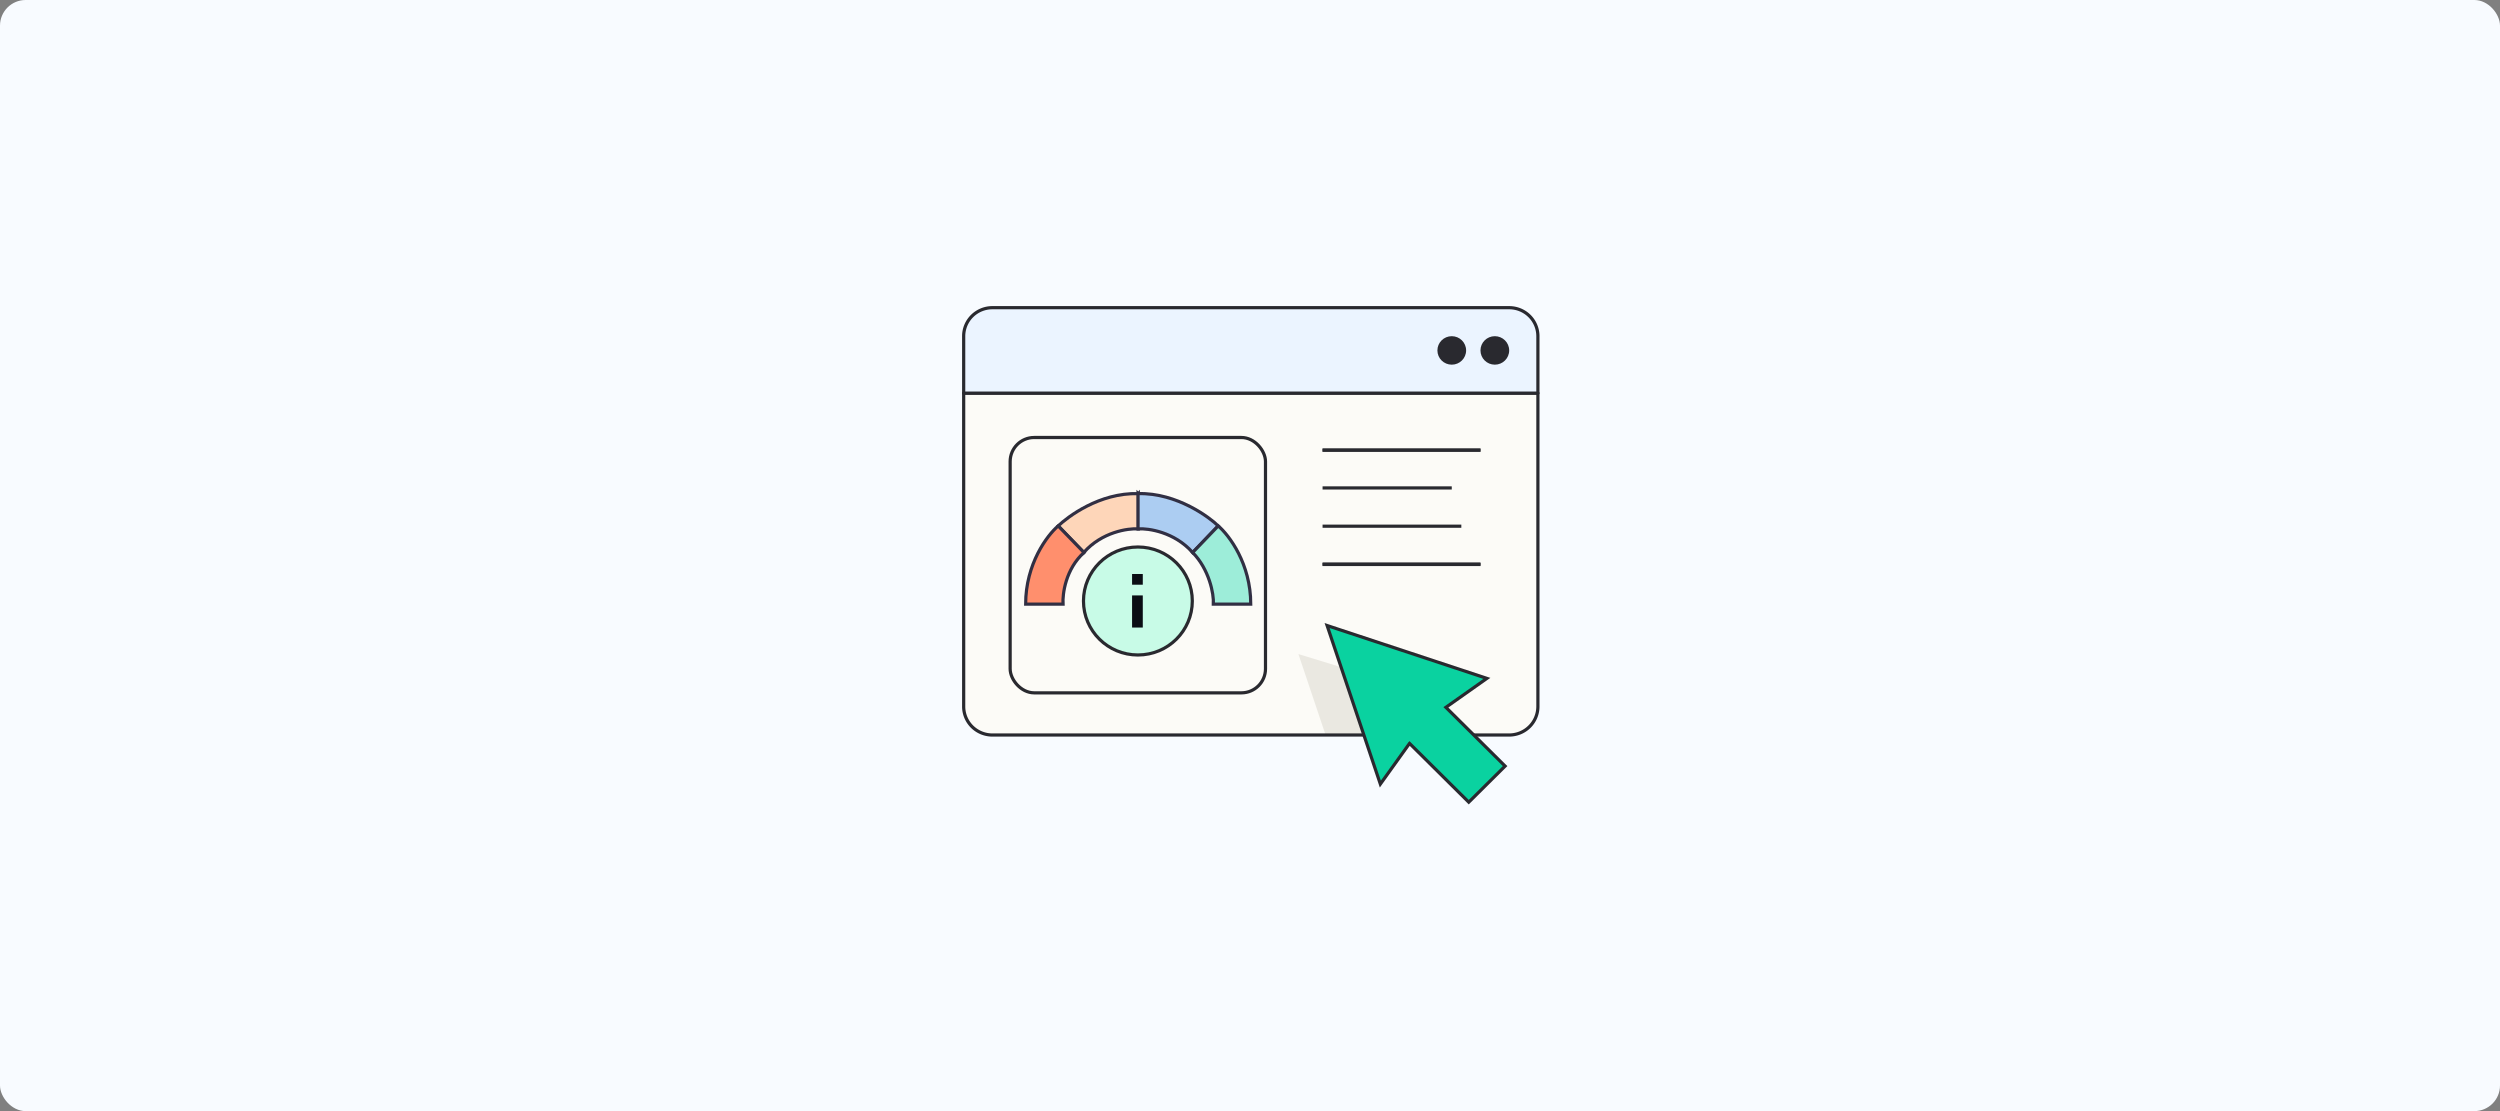 <svg xmlns="http://www.w3.org/2000/svg" width="1170" height="520" fill="none"><rect width="100%" height="100%" fill="#808080" stroke="none"/><rect width="1170" height="520" fill="#F8FBFF" rx="12"/><path fill="#FCFBF7" d="M464.437 343.985h241.865c3.563 0 6.981-1.405 9.501-3.905a13.283 13.283 0 0 0 3.936-9.428V183.996H451v146.656c0 3.536 1.416 6.927 3.935 9.428a13.493 13.493 0 0 0 9.502 3.905Z"/><path fill="#EAE8E1" d="m627.628 312.225-19.968-6.117 12.72 37.878h17.916l-10.668-31.761Z"/><path stroke="#29292F" stroke-linejoin="round" stroke-width="1.5" d="M464.437 343.985h241.865c3.563 0 6.981-1.405 9.501-3.905a13.283 13.283 0 0 0 3.936-9.428V183.996H451v146.656c0 3.536 1.416 6.927 3.935 9.428a13.493 13.493 0 0 0 9.502 3.905Z"/><path fill="#EBF4FF" d="M464.437 144h241.865c3.563 0 6.981 1.405 9.501 3.905a13.28 13.28 0 0 1 3.936 9.427v26.665H451v-26.665c0-3.535 1.416-6.927 3.935-9.427a13.493 13.493 0 0 1 9.502-3.905Z"/><path stroke="#29292F" stroke-linejoin="round" stroke-width="1.5" d="M464.437 144h241.865c3.563 0 6.981 1.405 9.501 3.905a13.28 13.28 0 0 1 3.936 9.427v26.665H451v-26.665c0-3.535 1.416-6.927 3.935-9.427a13.493 13.493 0 0 1 9.502-3.905Zm154.522 66.662h73.903m-73.903 53.328h73.903"/><path fill="#29292F" d="M679.424 170.664c3.711 0 6.719-2.984 6.719-6.666 0-3.682-3.008-6.666-6.719-6.666-3.71 0-6.718 2.984-6.718 6.666 0 3.682 3.008 6.666 6.718 6.666Zm20.155 0c3.711 0 6.719-2.984 6.719-6.666 0-3.682-3.008-6.666-6.719-6.666-3.71 0-6.718 2.984-6.718 6.666 0 3.682 3.008 6.666 6.718 6.666Z"/><path stroke="#29292F" stroke-linejoin="round" stroke-width="1.5" d="M618.959 210.662h73.903m-73.903 17.691h60.466m-60.466 35.832h73.903m-73.903-17.914h64.944"/><path fill="#0AD2A0" stroke="#29292F" stroke-miterlimit="10" stroke-width="1.5" d="m659.661 347.912 27.717 27.502 17.013-16.881-27.718-27.501 19.185-13.547-74.769-24.732 24.918 74.194 13.654-19.035Z"/><rect width="119.5" height="119.5" x="472.75" y="204.75" fill="#FCFBF7" rx="11.25"/><rect width="119.5" height="119.5" x="472.75" y="204.75" stroke="#29292F" stroke-width="1.5" rx="11.25"/><path fill="#FED6B9" stroke="#312F43" stroke-width="1.5" d="M532.738 231.016c-18.25-.503-33.103 10.933-37.508 15.104l11.957 12.461c8.559-9.667 20.684-11.37 25.551-11.076v-16.489Z"/><path fill="#ACCDF2" stroke="#312F43" stroke-width="1.5" d="M532.612 231.016c18.251-.503 33.858 11.437 37.508 15.104l-11.957 12.461c-8.559-9.667-20.684-11.37-25.551-11.076v-16.489Z"/><path fill="#FF8F6D" stroke="#312F43" stroke-width="1.5" d="M497.495 282.747H480c0-18.93 10.153-32.305 15.23-36.627l12.083 12.461c-8.559 7.653-10.111 19.299-9.818 24.166Z"/><path fill="#9DEDD9" stroke="#312F43" stroke-width="1.5" d="M567.855 282.747h17.495c0-18.93-10.153-32.305-15.23-36.627l-11.957 12.461c7.678 7.804 9.986 19.299 9.692 24.166Z"/><path fill="#C8FBE7" stroke="#29292F" stroke-linejoin="round" stroke-width="1.5" d="M532.534 306.533c14.064 0 25.466-11.313 25.466-25.268s-11.402-25.268-25.466-25.268c-14.065 0-25.467 11.313-25.467 25.268s11.402 25.268 25.467 25.268Z"/><path fill="#0A0D14" d="M529.81 293.691v-15.035h5.012v15.035h-5.012Zm0-20.047v-5.012h5.012v5.012h-5.012Z"/></svg>
